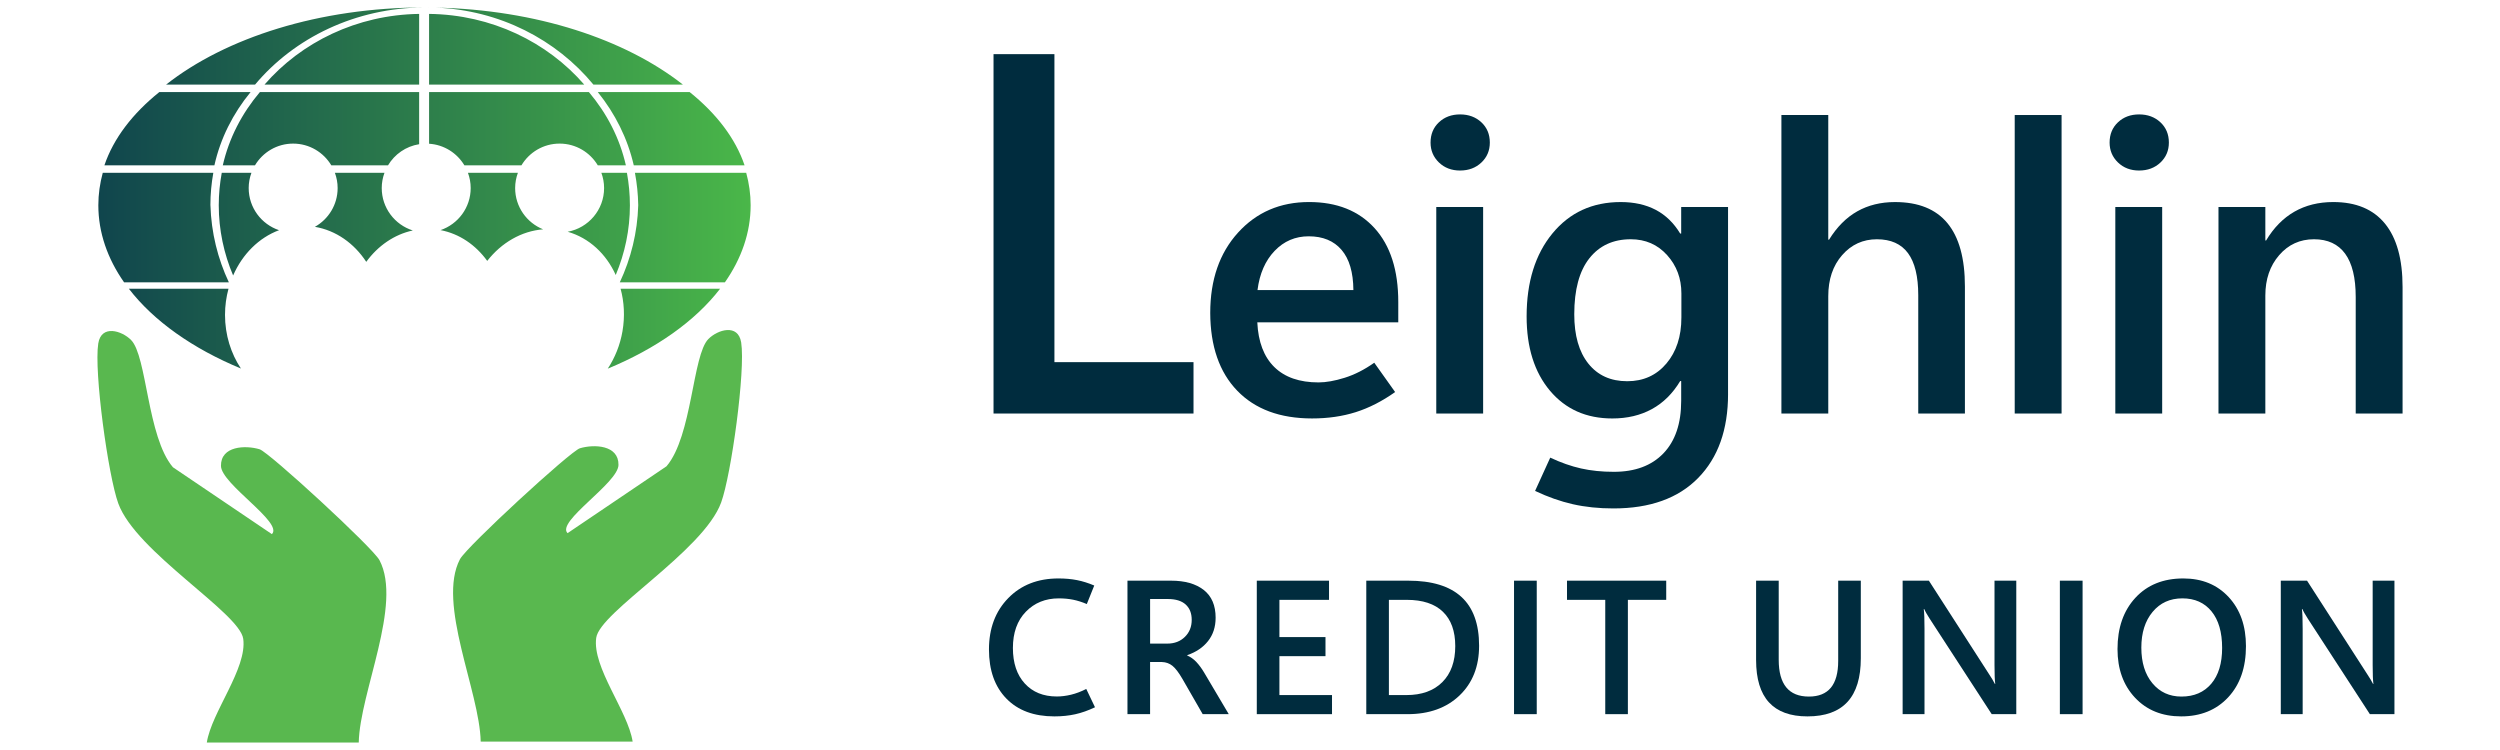 <?xml version="1.0" encoding="UTF-8"?>
<svg id="Layer_1" xmlns="http://www.w3.org/2000/svg" width="270" height="81" version="1.1" xmlns:xlink="http://www.w3.org/1999/xlink" viewBox="0 0 270 81">
  <!-- Generator: Adobe Illustrator 29.8.2, SVG Export Plug-In . SVG Version: 2.1.1 Build 3)  -->
  <defs>
    <style>
      .st0 {
        fill: #59b84f;
      }

      .st1 {
        fill: #002c3e;
      }

      .st2 {
        fill: url(#linear-gradient);
      }
    </style>
    <linearGradient id="linear-gradient" x1="10.62" y1="20.309" x2="81.07" y2="20.309" gradientUnits="userSpaceOnUse">
      <stop offset="0" stop-color="#10454d"/>
      <stop offset="1" stop-color="#4ab749"/>
    </linearGradient>
  </defs>
  <g id="logo">
    <g id="Text">
      <g>
        <path class="st1" d="M128.899,44.661h-21.598V5.848h6.577v33.264h15.021v5.548Z"/>
        <path class="st1" d="M151.015,34.815h-15.226c.099,2.112.713,3.721,1.839,4.827,1.127,1.106,2.719,1.659,4.774,1.659.808,0,1.747-.166,2.818-.5,1.07-.333,2.137-.875,3.2-1.627l2.254,3.168c-1.404.993-2.821,1.716-4.253,2.17-1.432.453-3.006.681-4.721.681-3.459,0-6.153-1-8.081-2.999-1.928-1.999-2.899-4.799-2.913-8.4,0-3.573.999-6.462,2.998-8.666,1.999-2.204,4.558-3.307,7.677-3.307,3.005,0,5.362.94,7.071,2.818,1.708,1.878,2.562,4.54,2.562,7.985v2.191ZM146.166,31.327c-.014-1.915-.44-3.361-1.276-4.338-.837-.979-2.02-1.468-3.551-1.468-1.446,0-2.673.524-3.679,1.574-1.007,1.049-1.624,2.46-1.85,4.232h10.356Z"/>
        <path class="st1" d="M157.69,18.418c-.922,0-1.683-.291-2.286-.872-.602-.582-.904-1.298-.904-2.148,0-.893.301-1.623.904-2.19.603-.568,1.364-.851,2.286-.851.921,0,1.687.283,2.297.851.609.567.914,1.297.914,2.19,0,.865-.305,1.584-.914,2.158-.61.575-1.375.861-2.297.861ZM160.178,44.661h-5.061v-22.308h5.061v22.308Z"/>
        <path class="st1" d="M186.63,42.556c0,3.842-1.074,6.862-3.222,9.058-2.148,2.198-5.2,3.297-9.155,3.297-1.588,0-3.051-.152-4.392-.457-1.339-.305-2.697-.783-4.072-1.435l1.637-3.594c1.148.539,2.258.929,3.328,1.169,1.071.241,2.251.362,3.541.362,2.297,0,4.083-.667,5.359-1.999s1.914-3.218,1.914-5.657v-2.148h-.106c-.808,1.347-1.829,2.358-3.062,3.031-1.233.674-2.658,1.011-4.274,1.011-2.807,0-5.05-1-6.731-2.999-1.68-1.999-2.52-4.672-2.52-8.018,0-3.714.928-6.701,2.786-8.963,1.857-2.261,4.317-3.392,7.379-3.392,1.446,0,2.704.28,3.775.84,1.07.561,1.953,1.414,2.647,2.563h.106v-2.871h5.061v20.203ZM181.59,34.304v-2.616c0-1.616-.514-2.995-1.542-4.136-1.028-1.141-2.336-1.712-3.924-1.712-1.9,0-3.392.688-4.477,2.063-1.084,1.375-1.627,3.389-1.627,6.039,0,2.283.507,4.058,1.521,5.327,1.013,1.269,2.413,1.903,4.2,1.903,1.744,0,3.154-.638,4.232-1.914,1.077-1.276,1.616-2.928,1.616-4.955Z"/>
        <path class="st1" d="M212.211,44.661h-5.04v-12.781c0-2.027-.369-3.54-1.106-4.54-.737-.999-1.857-1.499-3.36-1.499-1.503,0-2.754.571-3.753,1.712-1,1.141-1.499,2.619-1.499,4.434v12.674h-5.061V12.422h5.061v13.462h.085c.851-1.376,1.868-2.396,3.051-3.062,1.184-.667,2.541-1,4.073-1,2.523,0,4.413.762,5.667,2.286,1.255,1.524,1.882,3.803,1.882,6.837v13.717Z"/>
        <path class="st1" d="M217.589,44.661V12.422h5.061v32.239h-5.061Z"/>
        <path class="st1" d="M231.027,18.418c-.922,0-1.683-.291-2.286-.872-.602-.582-.904-1.298-.904-2.148,0-.893.301-1.623.904-2.19.603-.568,1.364-.851,2.286-.851.921,0,1.687.283,2.297.851.609.567.914,1.297.914,2.19,0,.865-.305,1.584-.914,2.158-.61.575-1.375.861-2.297.861ZM233.515,44.661h-5.061v-22.308h5.061v22.308Z"/>
        <path class="st1" d="M259.478,44.661h-5.061v-12.589c0-2.07-.379-3.626-1.138-4.668-.758-1.042-1.882-1.564-3.37-1.564-1.517,0-2.772.575-3.764,1.723-.993,1.148-1.489,2.601-1.489,4.36v12.738h-5.061v-22.308h5.061v3.616h.085c.822-1.376,1.84-2.41,3.051-3.106,1.213-.694,2.612-1.042,4.2-1.042,2.453,0,4.313.776,5.582,2.328,1.269,1.553,1.903,3.839,1.903,6.858v13.653Z"/>
      </g>
      <g>
        <path class="st1" d="M118.258,76.385c-.73.349-1.441.6-2.131.754s-1.441.231-2.252.231c-2.212,0-3.942-.643-5.192-1.93s-1.875-3.053-1.875-5.298c0-2.272.692-4.119,2.076-5.539s3.192-2.131,5.424-2.131c.73,0,1.401.06,2.011.181s1.23.315,1.86.583l-.804,2.001c-.503-.214-.994-.37-1.473-.468-.479-.097-.997-.145-1.553-.145-1.441,0-2.627.481-3.559,1.443-.931.961-1.397,2.267-1.397,3.915,0,1.622.427,2.901,1.282,3.835.854.936,2.009,1.403,3.463,1.403.483,0,.992-.063,1.528-.191s1.086-.335,1.649-.623l.945,1.98Z"/>
        <path class="st1" d="M132.706,77.129h-2.815l-2.202-3.83c-.389-.67-.744-1.134-1.066-1.393-.322-.258-.7-.394-1.136-.407h-1.277v5.63h-2.443v-14.416h4.705c1.501,0,2.679.335,3.534,1.005s1.282,1.669,1.282,2.996c0,.992-.273,1.833-.819,2.523s-1.295,1.196-2.247,1.518v.04c.362.154.692.391.99.708.298.319.578.699.839,1.141l2.654,4.484ZM124.211,64.694v4.815h1.86c.771,0,1.402-.241,1.895-.724s.739-1.096.739-1.84c0-.711-.218-1.264-.653-1.659s-1.079-.593-1.93-.593h-1.91Z"/>
        <path class="st1" d="M143.857,77.129h-8.123v-14.416h7.801v2.071h-5.358v4.021h4.976v2.061h-4.976v4.202h5.68v2.061Z"/>
        <path class="st1" d="M147.559,77.129v-14.416h4.534c2.553,0,4.467.585,5.74,1.754,1.273,1.17,1.91,2.928,1.91,5.273,0,2.232-.704,4.021-2.111,5.368s-3.281,2.021-5.62,2.021h-4.453ZM150.001,64.784v10.284h1.89c1.655,0,2.949-.466,3.88-1.397s1.397-2.229,1.397-3.89c0-1.615-.444-2.852-1.332-3.71s-2.19-1.287-3.906-1.287h-1.93Z"/>
        <path class="st1" d="M165.968,77.129h-2.453v-14.416h2.453v14.416Z"/>
        <path class="st1" d="M179.953,64.784h-4.142v12.345h-2.443v-12.345h-4.132v-2.071h10.716v2.071Z"/>
        <path class="st1" d="M200.968,71.087c0,2.098-.479,3.669-1.438,4.715s-2.399,1.568-4.323,1.568c-1.85,0-3.237-.506-4.162-1.518s-1.387-2.536-1.387-4.574v-8.565h2.443v8.545c0,1.32.271,2.312.814,2.976s1.357.995,2.443.995c1.059,0,1.851-.32,2.378-.96.526-.64.789-1.604.789-2.891v-8.666h2.443v8.374Z"/>
        <path class="st1" d="M217.759,77.129h-2.654l-6.695-10.304c-.134-.208-.251-.399-.352-.573s-.181-.332-.241-.472h-.05c.027.201.047.479.06.834s.02.791.02,1.307v9.208h-2.362v-14.416h2.835l6.484,10.073c.141.214.266.412.377.593s.2.342.266.483h.04c-.027-.194-.047-.461-.06-.799-.014-.339-.02-.756-.02-1.252v-9.098h2.352v14.416Z"/>
        <path class="st1" d="M224.919,77.129h-2.453v-14.416h2.453v14.416Z"/>
        <path class="st1" d="M235.567,77.37c-2.057,0-3.718-.672-4.981-2.015-1.263-1.344-1.895-3.095-1.895-5.253,0-2.299.643-4.145,1.93-5.539s3.012-2.091,5.177-2.091c2.024,0,3.658.672,4.901,2.015,1.243,1.344,1.865,3.109,1.865,5.293,0,2.312-.64,4.155-1.92,5.529-1.28,1.374-2.972,2.061-5.077,2.061ZM235.597,75.229c1.361,0,2.433-.461,3.217-1.382.784-.922,1.176-2.21,1.176-3.866,0-1.702-.382-3.021-1.146-3.955-.764-.936-1.813-1.403-3.147-1.403s-2.406.487-3.217,1.463c-.811.974-1.216,2.26-1.216,3.855,0,1.608.399,2.892,1.196,3.85s1.843,1.438,3.137,1.438Z"/>
        <path class="st1" d="M258.6,77.129h-2.654l-6.695-10.304c-.134-.208-.251-.399-.352-.573s-.181-.332-.241-.472h-.05c.027.201.047.479.06.834s.02.791.02,1.307v9.208h-2.362v-14.416h2.835l6.484,10.073c.141.214.266.412.377.593s.2.342.266.483h.04c-.027-.194-.047-.461-.06-.799-.014-.339-.02-.756-.02-1.252v-9.098h2.352v14.416Z"/>
      </g>
    </g>
    <g id="CreditUnion">
      <path class="st0" d="M51.916,80.09c-.115-5.433-4.747-14.924-2.241-19.693.707-1.345,11.939-11.68,12.952-11.983,1.53-.457,4.198-.364,4.169,1.799-.026,1.964-6.766,6.126-5.5,7.368l10.687-7.222c2.788-3.272,2.797-12.011,4.525-13.748.999-1.005,3.21-1.696,3.54.38.478,3.014-1.07,14.28-2.165,17.282-1.912,5.241-13.097,11.797-13.491,14.61-.448,3.199,3.425,7.922,3.933,11.207h-16.409Z"/>
      <path class="st0" d="M38.744,80.196c.115-5.433,4.747-14.924,2.241-19.693-.707-1.345-11.939-11.68-12.952-11.983-1.53-.457-4.198-.364-4.169,1.799.026,1.964,6.766,6.126,5.5,7.368l-10.687-7.222c-2.788-3.272-2.797-12.011-4.525-13.748-.999-1.005-3.21-1.696-3.54.38-.478,3.014,1.07,14.28,2.165,17.282,1.912,5.241,13.097,11.797,13.491,14.61.448,3.199-3.425,7.922-3.933,11.207h16.409Z"/>
      <path class="st2" d="M23.155,17.858h-11.88c.981-2.909,3.042-5.593,5.931-7.915h9.858c-1.903,2.32-3.262,5.005-3.909,7.915ZM28.568,9.137h16.7V1.502c-6.722.094-12.73,3.054-16.7,7.635ZM22.726,22.162h-.003c0-1.192.111-2.36.315-3.498h-11.94c-.309,1.138-.478,2.306-.478,3.497,0,2.956.991,5.772,2.782,8.332h11.315c-1.198-2.552-1.904-5.364-1.991-8.331ZM64.089,9.137h9.664c-6.214-4.888-15.838-8.095-26.716-8.315,6.911.261,13.047,3.452,17.052,8.315ZM68.45,17.858h11.965c-.981-2.909-3.042-5.593-5.931-7.915h-9.924c1.871,2.318,3.22,5.001,3.889,7.915ZM24.677,31.184h-10.76c2.689,3.492,6.901,6.462,12.103,8.617-1.074-1.613-1.719-3.617-1.719-5.796,0-.983.135-1.928.376-2.821ZM46.34,1.501v7.636h16.758c-3.979-4.596-10.011-7.554-16.758-7.636ZM45.825.805c.212-.003.421.005.631.008-.204-.002-.406-.009-.611-.009-11.365,0-21.467,3.267-27.908,8.333h9.609C31.775,4.09,38.394.832,45.825.805ZM26.858,20.31c0-.579.108-1.132.296-1.646h-3.205c-.208,1.138-.323,2.306-.323,3.498,0,2.679.556,5.237,1.552,7.59,1.001-2.301,2.784-4.083,4.959-4.891-1.904-.638-3.279-2.433-3.279-4.552ZM67.231,35.759c-.259,1.512-.822,2.882-1.593,4.055,5.217-2.156,9.44-5.131,12.134-8.63h-10.748c.385,1.423.479,2.981.206,4.575ZM68.029,22.162c0-1.193-.114-2.36-.321-3.498h-2.762c.188.514.296,1.067.296,1.646,0,2.355-1.697,4.311-3.934,4.72,2.325.663,4.168,2.403,5.191,4.671.983-2.339,1.531-4.881,1.531-7.539ZM80.592,18.664h-12.019c.213,1.138.337,2.305.356,3.498-.087,2.962-.791,5.775-1.992,8.331h11.35c1.791-2.56,2.782-5.376,2.782-8.332,0-1.192-.169-2.359-.478-3.497ZM35.784,17.858h6.122c.714-1.198,1.931-2.056,3.362-2.284v-5.63h-17.2c-1.947,2.301-3.343,4.992-4.006,7.915h3.474c.838-1.406,2.369-2.35,4.124-2.35s3.286.945,4.124,2.35ZM39.555,28.28c1.262-1.735,3.031-2.96,5.029-3.39-1.946-.614-3.357-2.432-3.357-4.58,0-.579.108-1.132.296-1.646h-5.355c.188.514.296,1.067.296,1.646,0,1.799-.991,3.365-2.456,4.188,2.269.381,4.24,1.78,5.548,3.782ZM55.636,20.31c0-.579.108-1.132.296-1.646h-5.394c.188.514.296,1.067.296,1.646,0,2.11-1.363,3.898-3.255,4.543,2.04.39,3.802,1.607,5.042,3.325,1.532-1.962,3.7-3.228,6.038-3.41-1.77-.708-3.023-2.435-3.023-4.458ZM64.563,17.858h3.032c-.661-2.926-2.052-5.616-3.995-7.915h-17.259v5.58c1.624.104,3.026,1.013,3.814,2.335h6.16c.838-1.406,2.369-2.35,4.124-2.35s3.286.945,4.124,2.35Z"/>
    </g>
  </g>
</svg>